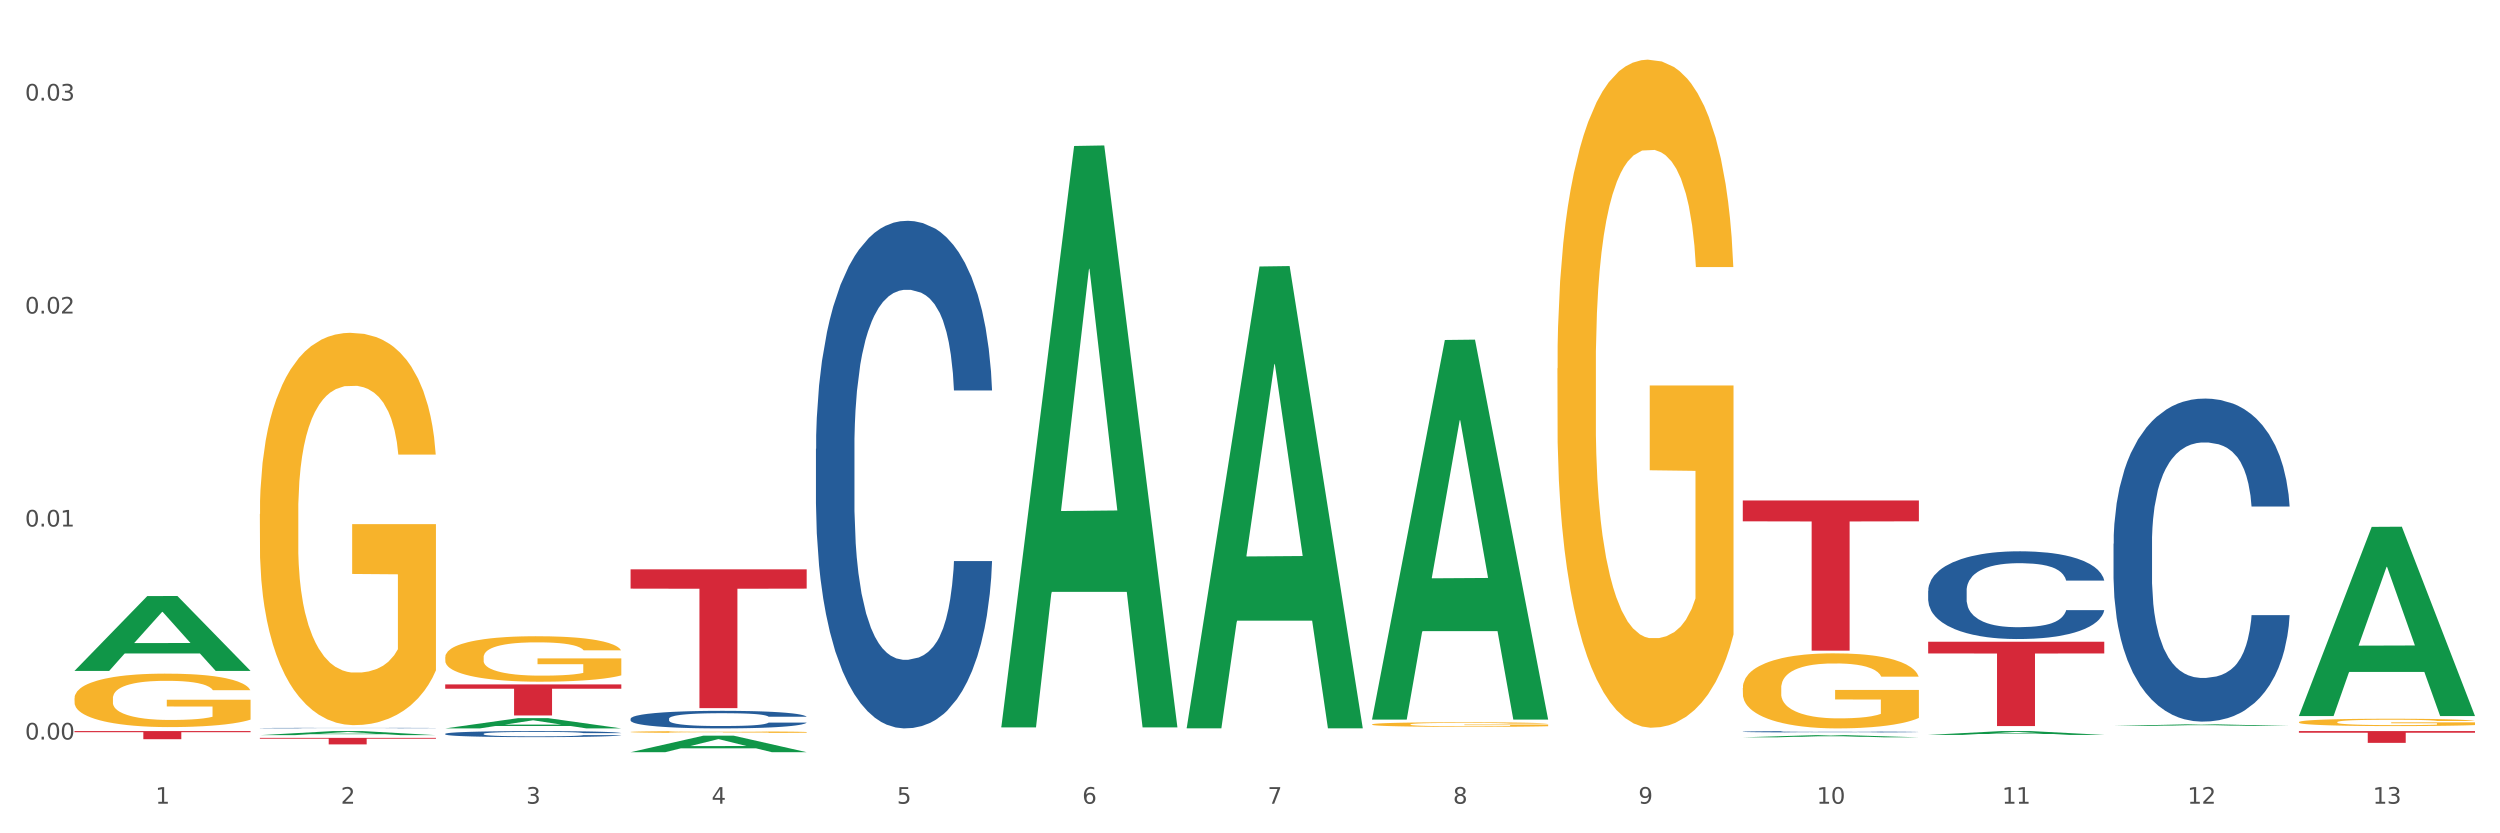 <?xml version="1.0" encoding="utf-8" standalone="no"?>
<!DOCTYPE svg PUBLIC "-//W3C//DTD SVG 1.1//EN"
  "http://www.w3.org/Graphics/SVG/1.1/DTD/svg11.dtd">
<svg xmlns:xlink="http://www.w3.org/1999/xlink" width="1080pt" height="360pt" viewBox="0 0 1080 360" xmlns="http://www.w3.org/2000/svg" version="1.1">
 <rect x="0" y="0" width="1080" height="360" fill="#333333" stroke="none"/>
 <defs>
  <style type="text/css">*{stroke-linejoin: round; stroke-linecap: butt}</style>
 </defs>
 <g id="figure_1">
  <g id="patch_1">
   <path d="M 0 360 
L 1080 360 
L 1080 0 
L 0 0 
z
" style="fill: #ffffff; stroke: #ffffff; stroke-linejoin: miter"/>
  </g>
  <g id="axes_1">
   <g id="matplotlib.axis_1">
    <g id="xtick_1">
     <g id="text_1">
      <!-- 1 -->
      <g style="fill: #4d4d4d" transform="translate(67.159 347.204) scale(0.096 -0.096)">
       <defs>
        <path id="DejaVuSans-31" d="M 794 531 
L 1825 531 
L 1825 4091 
L 703 3866 
L 703 4441 
L 1819 4666 
L 2450 4666 
L 2450 531 
L 3481 531 
L 3481 0 
L 794 0 
L 794 531 
z
" transform="scale(0.016)"/>
       </defs>
       <use xlink:href="#DejaVuSans-31"/>
      </g>
     </g>
    </g>
    <g id="xtick_2">
     <g id="text_2">
      <!-- 2 -->
      <g style="fill: #4d4d4d" transform="translate(147.238 347.204) scale(0.096 -0.096)">
       <defs>
        <path id="DejaVuSans-32" d="M 1228 531 
L 3431 531 
L 3431 0 
L 469 0 
L 469 531 
Q 828 903 1448 1529 
Q 2069 2156 2228 2338 
Q 2531 2678 2651 2914 
Q 2772 3150 2772 3378 
Q 2772 3750 2511 3984 
Q 2250 4219 1831 4219 
Q 1534 4219 1204 4116 
Q 875 4013 500 3803 
L 500 4441 
Q 881 4594 1212 4672 
Q 1544 4750 1819 4750 
Q 2544 4750 2975 4387 
Q 3406 4025 3406 3419 
Q 3406 3131 3298 2873 
Q 3191 2616 2906 2266 
Q 2828 2175 2409 1742 
Q 1991 1309 1228 531 
z
" transform="scale(0.016)"/>
       </defs>
       <use xlink:href="#DejaVuSans-32"/>
      </g>
     </g>
    </g>
    <g id="xtick_3">
     <g id="text_3">
      <!-- 3 -->
      <g style="fill: #4d4d4d" transform="translate(227.317 347.204) scale(0.096 -0.096)">
       <defs>
        <path id="DejaVuSans-33" d="M 2597 2516 
Q 3050 2419 3304 2112 
Q 3559 1806 3559 1356 
Q 3559 666 3084 287 
Q 2609 -91 1734 -91 
Q 1441 -91 1130 -33 
Q 819 25 488 141 
L 488 750 
Q 750 597 1062 519 
Q 1375 441 1716 441 
Q 2309 441 2620 675 
Q 2931 909 2931 1356 
Q 2931 1769 2642 2001 
Q 2353 2234 1838 2234 
L 1294 2234 
L 1294 2753 
L 1863 2753 
Q 2328 2753 2575 2939 
Q 2822 3125 2822 3475 
Q 2822 3834 2567 4026 
Q 2313 4219 1838 4219 
Q 1578 4219 1281 4162 
Q 984 4106 628 3988 
L 628 4550 
Q 988 4650 1302 4700 
Q 1616 4750 1894 4750 
Q 2613 4750 3031 4423 
Q 3450 4097 3450 3541 
Q 3450 3153 3228 2886 
Q 3006 2619 2597 2516 
z
" transform="scale(0.016)"/>
       </defs>
       <use xlink:href="#DejaVuSans-33"/>
      </g>
     </g>
    </g>
    <g id="xtick_4">
     <g id="text_4">
      <!-- 4 -->
      <g style="fill: #4d4d4d" transform="translate(307.396 347.204) scale(0.096 -0.096)">
       <defs>
        <path id="DejaVuSans-34" d="M 2419 4116 
L 825 1625 
L 2419 1625 
L 2419 4116 
z
M 2253 4666 
L 3047 4666 
L 3047 1625 
L 3713 1625 
L 3713 1100 
L 3047 1100 
L 3047 0 
L 2419 0 
L 2419 1100 
L 313 1100 
L 313 1709 
L 2253 4666 
z
" transform="scale(0.016)"/>
       </defs>
       <use xlink:href="#DejaVuSans-34"/>
      </g>
     </g>
    </g>
    <g id="xtick_5">
     <g id="text_5">
      <!-- 5 -->
      <g style="fill: #4d4d4d" transform="translate(387.475 347.204) scale(0.096 -0.096)">
       <defs>
        <path id="DejaVuSans-35" d="M 691 4666 
L 3169 4666 
L 3169 4134 
L 1269 4134 
L 1269 2991 
Q 1406 3038 1543 3061 
Q 1681 3084 1819 3084 
Q 2600 3084 3056 2656 
Q 3513 2228 3513 1497 
Q 3513 744 3044 326 
Q 2575 -91 1722 -91 
Q 1428 -91 1123 -41 
Q 819 9 494 109 
L 494 744 
Q 775 591 1075 516 
Q 1375 441 1709 441 
Q 2250 441 2565 725 
Q 2881 1009 2881 1497 
Q 2881 1984 2565 2268 
Q 2250 2553 1709 2553 
Q 1456 2553 1204 2497 
Q 953 2441 691 2322 
L 691 4666 
z
" transform="scale(0.016)"/>
       </defs>
       <use xlink:href="#DejaVuSans-35"/>
      </g>
     </g>
    </g>
    <g id="xtick_6">
     <g id="text_6">
      <!-- 6 -->
      <g style="fill: #4d4d4d" transform="translate(467.554 347.204) scale(0.096 -0.096)">
       <defs>
        <path id="DejaVuSans-36" d="M 2113 2584 
Q 1688 2584 1439 2293 
Q 1191 2003 1191 1497 
Q 1191 994 1439 701 
Q 1688 409 2113 409 
Q 2538 409 2786 701 
Q 3034 994 3034 1497 
Q 3034 2003 2786 2293 
Q 2538 2584 2113 2584 
z
M 3366 4563 
L 3366 3988 
Q 3128 4100 2886 4159 
Q 2644 4219 2406 4219 
Q 1781 4219 1451 3797 
Q 1122 3375 1075 2522 
Q 1259 2794 1537 2939 
Q 1816 3084 2150 3084 
Q 2853 3084 3261 2657 
Q 3669 2231 3669 1497 
Q 3669 778 3244 343 
Q 2819 -91 2113 -91 
Q 1303 -91 875 529 
Q 447 1150 447 2328 
Q 447 3434 972 4092 
Q 1497 4750 2381 4750 
Q 2619 4750 2861 4703 
Q 3103 4656 3366 4563 
z
" transform="scale(0.016)"/>
       </defs>
       <use xlink:href="#DejaVuSans-36"/>
      </g>
     </g>
    </g>
    <g id="xtick_7">
     <g id="text_7">
      <!-- 7 -->
      <g style="fill: #4d4d4d" transform="translate(547.634 347.204) scale(0.096 -0.096)">
       <defs>
        <path id="DejaVuSans-37" d="M 525 4666 
L 3525 4666 
L 3525 4397 
L 1831 0 
L 1172 0 
L 2766 4134 
L 525 4134 
L 525 4666 
z
" transform="scale(0.016)"/>
       </defs>
       <use xlink:href="#DejaVuSans-37"/>
      </g>
     </g>
    </g>
    <g id="xtick_8">
     <g id="text_8">
      <!-- 8 -->
      <g style="fill: #4d4d4d" transform="translate(627.713 347.204) scale(0.096 -0.096)">
       <defs>
        <path id="DejaVuSans-38" d="M 2034 2216 
Q 1584 2216 1326 1975 
Q 1069 1734 1069 1313 
Q 1069 891 1326 650 
Q 1584 409 2034 409 
Q 2484 409 2743 651 
Q 3003 894 3003 1313 
Q 3003 1734 2745 1975 
Q 2488 2216 2034 2216 
z
M 1403 2484 
Q 997 2584 770 2862 
Q 544 3141 544 3541 
Q 544 4100 942 4425 
Q 1341 4750 2034 4750 
Q 2731 4750 3128 4425 
Q 3525 4100 3525 3541 
Q 3525 3141 3298 2862 
Q 3072 2584 2669 2484 
Q 3125 2378 3379 2068 
Q 3634 1759 3634 1313 
Q 3634 634 3220 271 
Q 2806 -91 2034 -91 
Q 1263 -91 848 271 
Q 434 634 434 1313 
Q 434 1759 690 2068 
Q 947 2378 1403 2484 
z
M 1172 3481 
Q 1172 3119 1398 2916 
Q 1625 2713 2034 2713 
Q 2441 2713 2670 2916 
Q 2900 3119 2900 3481 
Q 2900 3844 2670 4047 
Q 2441 4250 2034 4250 
Q 1625 4250 1398 4047 
Q 1172 3844 1172 3481 
z
" transform="scale(0.016)"/>
       </defs>
       <use xlink:href="#DejaVuSans-38"/>
      </g>
     </g>
    </g>
    <g id="xtick_9">
     <g id="text_9">
      <!-- 9 -->
      <g style="fill: #4d4d4d" transform="translate(707.792 347.204) scale(0.096 -0.096)">
       <defs>
        <path id="DejaVuSans-39" d="M 703 97 
L 703 672 
Q 941 559 1184 500 
Q 1428 441 1663 441 
Q 2288 441 2617 861 
Q 2947 1281 2994 2138 
Q 2813 1869 2534 1725 
Q 2256 1581 1919 1581 
Q 1219 1581 811 2004 
Q 403 2428 403 3163 
Q 403 3881 828 4315 
Q 1253 4750 1959 4750 
Q 2769 4750 3195 4129 
Q 3622 3509 3622 2328 
Q 3622 1225 3098 567 
Q 2575 -91 1691 -91 
Q 1453 -91 1209 -44 
Q 966 3 703 97 
z
M 1959 2075 
Q 2384 2075 2632 2365 
Q 2881 2656 2881 3163 
Q 2881 3666 2632 3958 
Q 2384 4250 1959 4250 
Q 1534 4250 1286 3958 
Q 1038 3666 1038 3163 
Q 1038 2656 1286 2365 
Q 1534 2075 1959 2075 
z
" transform="scale(0.016)"/>
       </defs>
       <use xlink:href="#DejaVuSans-39"/>
      </g>
     </g>
    </g>
    <g id="xtick_10">
     <g id="text_10">
      <!-- 10 -->
      <g style="fill: #4d4d4d" transform="translate(784.817 347.204) scale(0.096 -0.096)">
       <defs>
        <path id="DejaVuSans-30" d="M 2034 4250 
Q 1547 4250 1301 3770 
Q 1056 3291 1056 2328 
Q 1056 1369 1301 889 
Q 1547 409 2034 409 
Q 2525 409 2770 889 
Q 3016 1369 3016 2328 
Q 3016 3291 2770 3770 
Q 2525 4250 2034 4250 
z
M 2034 4750 
Q 2819 4750 3233 4129 
Q 3647 3509 3647 2328 
Q 3647 1150 3233 529 
Q 2819 -91 2034 -91 
Q 1250 -91 836 529 
Q 422 1150 422 2328 
Q 422 3509 836 4129 
Q 1250 4750 2034 4750 
z
" transform="scale(0.016)"/>
       </defs>
       <use xlink:href="#DejaVuSans-31"/>
       <use xlink:href="#DejaVuSans-30" transform="translate(63.623 0)"/>
      </g>
     </g>
    </g>
    <g id="xtick_11">
     <g id="text_11">
      <!-- 11 -->
      <g style="fill: #4d4d4d" transform="translate(864.896 347.204) scale(0.096 -0.096)">
       <use xlink:href="#DejaVuSans-31"/>
       <use xlink:href="#DejaVuSans-31" transform="translate(63.623 0)"/>
      </g>
     </g>
    </g>
    <g id="xtick_12">
     <g id="text_12">
      <!-- 12 -->
      <g style="fill: #4d4d4d" transform="translate(944.975 347.204) scale(0.096 -0.096)">
       <use xlink:href="#DejaVuSans-31"/>
       <use xlink:href="#DejaVuSans-32" transform="translate(63.623 0)"/>
      </g>
     </g>
    </g>
    <g id="xtick_13">
     <g id="text_13">
      <!-- 13 -->
      <g style="fill: #4d4d4d" transform="translate(1025.054 347.204) scale(0.096 -0.096)">
       <use xlink:href="#DejaVuSans-31"/>
       <use xlink:href="#DejaVuSans-33" transform="translate(63.623 0)"/>
      </g>
     </g>
    </g>
    <g id="xtick_14"/>
    <g id="xtick_15"/>
    <g id="xtick_16"/>
    <g id="xtick_17"/>
    <g id="xtick_18"/>
    <g id="xtick_19"/>
    <g id="xtick_20"/>
    <g id="xtick_21"/>
    <g id="xtick_22"/>
    <g id="xtick_23"/>
    <g id="xtick_24"/>
    <g id="xtick_25"/>
   </g>
   <g id="matplotlib.axis_2">
    <g id="ytick_1">
     <g id="text_14">
      <!-- 0.00 -->
      <g style="fill: #4d4d4d" transform="translate(10.8 319.479) scale(0.096 -0.096)">
       <defs>
        <path id="DejaVuSans-2e" d="M 684 794 
L 1344 794 
L 1344 0 
L 684 0 
L 684 794 
z
" transform="scale(0.016)"/>
       </defs>
       <use xlink:href="#DejaVuSans-30"/>
       <use xlink:href="#DejaVuSans-2e" transform="translate(63.623 0)"/>
       <use xlink:href="#DejaVuSans-30" transform="translate(95.41 0)"/>
       <use xlink:href="#DejaVuSans-30" transform="translate(159.033 0)"/>
      </g>
     </g>
    </g>
    <g id="ytick_2">
     <g id="text_15">
      <!-- 0.01 -->
      <g style="fill: #4d4d4d" transform="translate(10.8 227.469) scale(0.096 -0.096)">
       <use xlink:href="#DejaVuSans-30"/>
       <use xlink:href="#DejaVuSans-2e" transform="translate(63.623 0)"/>
       <use xlink:href="#DejaVuSans-30" transform="translate(95.41 0)"/>
       <use xlink:href="#DejaVuSans-31" transform="translate(159.033 0)"/>
      </g>
     </g>
    </g>
    <g id="ytick_3">
     <g id="text_16">
      <!-- 0.02 -->
      <g style="fill: #4d4d4d" transform="translate(10.8 135.459) scale(0.096 -0.096)">
       <use xlink:href="#DejaVuSans-30"/>
       <use xlink:href="#DejaVuSans-2e" transform="translate(63.623 0)"/>
       <use xlink:href="#DejaVuSans-30" transform="translate(95.41 0)"/>
       <use xlink:href="#DejaVuSans-32" transform="translate(159.033 0)"/>
      </g>
     </g>
    </g>
    <g id="ytick_4">
     <g id="text_17">
      <!-- 0.03 -->
      <g style="fill: #4d4d4d" transform="translate(10.8 43.449) scale(0.096 -0.096)">
       <use xlink:href="#DejaVuSans-30"/>
       <use xlink:href="#DejaVuSans-2e" transform="translate(63.623 0)"/>
       <use xlink:href="#DejaVuSans-30" transform="translate(95.41 0)"/>
       <use xlink:href="#DejaVuSans-33" transform="translate(159.033 0)"/>
      </g>
     </g>
    </g>
    <g id="ytick_5"/>
    <g id="ytick_6"/>
    <g id="ytick_7"/>
   </g>
   <g id="PolyCollection_1">
    <path d="M 32.175 289.786 
L 32.253 289.756 
L 63.625 257.502 
L 76.644 257.472 
L 108.25 289.847 
L 93.192 289.847 
L 86.369 282.308 
L 53.978 282.308 
L 53.743 282.429 
L 47.155 289.847 
L 32.175 289.847 
L 32.175 289.786 
L 58.056 277.809 
L 82.291 277.778 
L 70.291 264.372 
L 70.134 264.312 
L 69.977 264.403 
L 57.978 277.778 
L 58.056 277.809 
L 32.175 289.786 
z
" clip-path="url(#pa4ae6c8494)" style="fill: #109648"/>
    <path d="M 832.967 255.19 
L 833.056 255.155 
L 833.056 254.186 
L 833.326 252.87 
L 834.315 250.447 
L 835.574 248.612 
L 837.732 246.466 
L 838.901 245.565 
L 840.43 244.562 
L 843.577 242.934 
L 847.174 241.55 
L 849.692 240.788 
L 851.581 240.303 
L 855.807 239.438 
L 858.235 239.057 
L 860.753 238.746 
L 862.911 238.538 
L 866.508 238.295 
L 869.385 238.192 
L 872.713 238.157 
L 875.5 238.192 
L 879.187 238.33 
L 884.583 238.746 
L 886.651 238.988 
L 889.438 239.403 
L 892.316 239.957 
L 894.654 240.511 
L 897.352 241.307 
L 900.139 242.346 
L 902.837 243.661 
L 904.725 244.873 
L 906.254 246.154 
L 907.603 247.712 
L 908.592 249.408 
L 909.042 250.828 
L 892.586 250.828 
L 892.136 249.547 
L 891.237 248.162 
L 890.338 247.227 
L 889.348 246.466 
L 887.82 245.6 
L 886.471 245.046 
L 884.223 244.388 
L 882.155 243.973 
L 880.446 243.731 
L 878.378 243.523 
L 873.972 243.315 
L 870.824 243.315 
L 868.846 243.384 
L 866.418 243.558 
L 864.35 243.8 
L 861.922 244.215 
L 860.033 244.665 
L 858.145 245.254 
L 857.066 245.669 
L 855.447 246.431 
L 854.368 247.054 
L 852.929 248.127 
L 852.12 248.889 
L 850.681 250.862 
L 850.052 252.316 
L 849.782 253.32 
L 849.602 254.428 
L 849.602 259.828 
L 850.142 262.252 
L 850.591 263.29 
L 851.311 264.467 
L 852.66 265.991 
L 854.638 267.479 
L 856.706 268.552 
L 858.415 269.21 
L 860.033 269.695 
L 861.652 270.076 
L 863.63 270.422 
L 865.249 270.63 
L 867.677 270.837 
L 870.554 270.941 
L 872.803 270.941 
L 877.389 270.768 
L 879.457 270.595 
L 881.435 270.353 
L 883.593 269.972 
L 885.302 269.556 
L 886.291 269.245 
L 887.91 268.587 
L 889.169 267.895 
L 890.248 267.098 
L 890.967 266.406 
L 891.776 265.368 
L 892.406 264.19 
L 892.586 263.567 
L 909.042 263.567 
L 908.682 264.814 
L 908.053 266.025 
L 906.794 267.652 
L 905.804 268.587 
L 904.276 269.73 
L 902.657 270.699 
L 900.409 271.772 
L 898.341 272.568 
L 896.183 273.261 
L 893.845 273.884 
L 889.618 274.749 
L 888.09 274.992 
L 884.852 275.407 
L 882.334 275.649 
L 878.648 275.892 
L 874.871 276.03 
L 870.914 276.065 
L 867.407 275.996 
L 863.54 275.788 
L 861.113 275.58 
L 858.415 275.269 
L 855.268 274.784 
L 852.3 274.195 
L 849.512 273.503 
L 846.905 272.707 
L 844.477 271.807 
L 841.329 270.318 
L 838.991 268.864 
L 837.283 267.514 
L 836.114 266.371 
L 834.945 264.917 
L 834.315 263.914 
L 833.326 261.49 
L 832.967 259.24 
L 832.967 255.19 
z
" clip-path="url(#pa4ae6c8494)" style="fill: #255c99"/>
    <path d="M 913.046 234.885 
L 913.136 234.758 
L 913.136 231.189 
L 913.405 226.346 
L 914.395 217.424 
L 915.653 210.668 
L 917.812 202.766 
L 918.981 199.452 
L 920.509 195.756 
L 923.657 189.765 
L 927.254 184.667 
L 929.771 181.863 
L 931.66 180.079 
L 935.886 176.892 
L 938.314 175.49 
L 940.832 174.343 
L 942.99 173.578 
L 946.587 172.686 
L 949.465 172.304 
L 952.792 172.176 
L 955.579 172.304 
L 959.266 172.814 
L 964.662 174.343 
L 966.73 175.235 
L 969.518 176.765 
L 972.395 178.804 
L 974.733 180.844 
L 977.431 183.775 
L 980.218 187.599 
L 982.916 192.442 
L 984.805 196.903 
L 986.333 201.619 
L 987.682 207.355 
L 988.671 213.6 
L 989.121 218.826 
L 972.665 218.826 
L 972.215 214.11 
L 971.316 209.011 
L 970.417 205.57 
L 969.428 202.766 
L 967.899 199.58 
L 966.55 197.54 
L 964.302 195.119 
L 962.234 193.589 
L 960.525 192.697 
L 958.457 191.932 
L 954.051 191.168 
L 950.903 191.168 
L 948.925 191.422 
L 946.497 192.06 
L 944.429 192.952 
L 942.001 194.481 
L 940.113 196.138 
L 938.224 198.305 
L 937.145 199.835 
L 935.527 202.639 
L 934.447 204.933 
L 933.009 208.884 
L 932.199 211.688 
L 930.761 218.953 
L 930.131 224.306 
L 929.861 228.003 
L 929.681 232.081 
L 929.681 251.964 
L 930.221 260.886 
L 930.671 264.71 
L 931.39 269.044 
L 932.739 274.652 
L 934.717 280.132 
L 936.785 284.084 
L 938.494 286.505 
L 940.113 288.29 
L 941.731 289.692 
L 943.71 290.966 
L 945.328 291.731 
L 947.756 292.496 
L 950.634 292.878 
L 952.882 292.878 
L 957.468 292.241 
L 959.536 291.604 
L 961.514 290.711 
L 963.673 289.309 
L 965.381 287.78 
L 966.37 286.633 
L 967.989 284.211 
L 969.248 281.662 
L 970.327 278.73 
L 971.046 276.181 
L 971.856 272.358 
L 972.485 268.024 
L 972.665 265.73 
L 989.121 265.73 
L 988.761 270.318 
L 988.132 274.779 
L 986.873 280.77 
L 985.884 284.211 
L 984.355 288.417 
L 982.736 291.986 
L 980.488 295.937 
L 978.42 298.869 
L 976.262 301.418 
L 973.924 303.712 
L 969.697 306.898 
L 968.169 307.791 
L 964.931 309.32 
L 962.414 310.212 
L 958.727 311.104 
L 954.95 311.614 
L 950.993 311.742 
L 947.486 311.487 
L 943.62 310.722 
L 941.192 309.957 
L 938.494 308.81 
L 935.347 307.026 
L 932.379 304.859 
L 929.592 302.31 
L 926.984 299.378 
L 924.556 296.065 
L 921.409 290.584 
L 919.071 285.231 
L 917.362 280.26 
L 916.193 276.054 
L 915.024 270.701 
L 914.395 267.004 
L 913.405 258.082 
L 913.046 249.798 
L 913.046 234.885 
z
" clip-path="url(#pa4ae6c8494)" style="fill: #255c99"/>
    <path d="M 272.412 310.49 
L 272.502 310.483 
L 272.502 310.289 
L 272.772 310.025 
L 273.761 309.54 
L 275.02 309.172 
L 277.178 308.742 
L 278.347 308.562 
L 279.876 308.361 
L 283.023 308.035 
L 286.62 307.757 
L 289.138 307.605 
L 291.027 307.508 
L 295.253 307.334 
L 297.681 307.258 
L 300.199 307.196 
L 302.357 307.154 
L 305.954 307.106 
L 308.831 307.085 
L 312.159 307.078 
L 314.946 307.085 
L 318.633 307.113 
L 324.028 307.196 
L 326.097 307.244 
L 328.884 307.328 
L 331.762 307.438 
L 334.1 307.549 
L 336.798 307.709 
L 339.585 307.917 
L 342.283 308.18 
L 344.171 308.423 
L 345.7 308.68 
L 347.049 308.992 
L 348.038 309.332 
L 348.488 309.616 
L 332.032 309.616 
L 331.582 309.359 
L 330.683 309.082 
L 329.784 308.895 
L 328.794 308.742 
L 327.266 308.569 
L 325.917 308.458 
L 323.669 308.326 
L 321.601 308.243 
L 319.892 308.194 
L 317.824 308.153 
L 313.418 308.111 
L 310.27 308.111 
L 308.292 308.125 
L 305.864 308.16 
L 303.796 308.208 
L 301.368 308.291 
L 299.479 308.382 
L 297.591 308.499 
L 296.512 308.583 
L 294.893 308.735 
L 293.814 308.86 
L 292.375 309.075 
L 291.566 309.228 
L 290.127 309.623 
L 289.498 309.914 
L 289.228 310.115 
L 289.048 310.337 
L 289.048 311.419 
L 289.588 311.904 
L 290.037 312.112 
L 290.757 312.348 
L 292.106 312.653 
L 294.084 312.951 
L 296.152 313.166 
L 297.861 313.298 
L 299.479 313.395 
L 301.098 313.471 
L 303.076 313.541 
L 304.695 313.582 
L 307.123 313.624 
L 310 313.645 
L 312.249 313.645 
L 316.835 313.61 
L 318.903 313.575 
L 320.881 313.527 
L 323.039 313.451 
L 324.748 313.367 
L 325.737 313.305 
L 327.356 313.173 
L 328.615 313.035 
L 329.694 312.875 
L 330.413 312.736 
L 331.222 312.528 
L 331.852 312.293 
L 332.032 312.168 
L 348.488 312.168 
L 348.128 312.417 
L 347.498 312.66 
L 346.24 312.986 
L 345.25 313.173 
L 343.722 313.402 
L 342.103 313.596 
L 339.855 313.811 
L 337.787 313.971 
L 335.629 314.109 
L 333.291 314.234 
L 329.064 314.408 
L 327.535 314.456 
L 324.298 314.539 
L 321.78 314.588 
L 318.094 314.636 
L 314.317 314.664 
L 310.36 314.671 
L 306.853 314.657 
L 302.986 314.616 
L 300.558 314.574 
L 297.861 314.512 
L 294.713 314.415 
L 291.746 314.297 
L 288.958 314.158 
L 286.351 313.998 
L 283.923 313.818 
L 280.775 313.52 
L 278.437 313.229 
L 276.729 312.958 
L 275.56 312.729 
L 274.391 312.438 
L 273.761 312.237 
L 272.772 311.752 
L 272.412 311.301 
L 272.412 310.49 
z
" clip-path="url(#pa4ae6c8494)" style="fill: #255c99"/>
    <path d="M 192.333 317.006 
L 192.423 317.003 
L 192.423 316.936 
L 192.693 316.846 
L 193.682 316.679 
L 194.941 316.552 
L 197.099 316.404 
L 198.268 316.342 
L 199.797 316.273 
L 202.944 316.161 
L 206.541 316.065 
L 209.059 316.013 
L 210.947 315.979 
L 215.174 315.92 
L 217.602 315.893 
L 220.12 315.872 
L 222.278 315.858 
L 225.875 315.841 
L 228.752 315.834 
L 232.079 315.831 
L 234.867 315.834 
L 238.554 315.843 
L 243.949 315.872 
L 246.018 315.889 
L 248.805 315.917 
L 251.683 315.955 
L 254.021 315.994 
L 256.718 316.049 
L 259.506 316.12 
L 262.204 316.211 
L 264.092 316.294 
L 265.621 316.383 
L 266.97 316.49 
L 267.959 316.607 
L 268.408 316.705 
L 251.953 316.705 
L 251.503 316.617 
L 250.604 316.521 
L 249.704 316.457 
L 248.715 316.404 
L 247.187 316.344 
L 245.838 316.306 
L 243.59 316.261 
L 241.521 316.232 
L 239.813 316.216 
L 237.745 316.201 
L 233.338 316.187 
L 230.191 316.187 
L 228.213 316.192 
L 225.785 316.204 
L 223.717 316.22 
L 221.289 316.249 
L 219.4 316.28 
L 217.512 316.321 
L 216.433 316.349 
L 214.814 316.402 
L 213.735 316.445 
L 212.296 316.519 
L 211.487 316.571 
L 210.048 316.707 
L 209.419 316.807 
L 209.149 316.877 
L 208.969 316.953 
L 208.969 317.325 
L 209.509 317.492 
L 209.958 317.564 
L 210.678 317.645 
L 212.027 317.75 
L 214.005 317.853 
L 216.073 317.927 
L 217.782 317.972 
L 219.4 318.005 
L 221.019 318.032 
L 222.997 318.056 
L 224.616 318.07 
L 227.044 318.084 
L 229.921 318.091 
L 232.169 318.091 
L 236.755 318.079 
L 238.824 318.067 
L 240.802 318.051 
L 242.96 318.025 
L 244.669 317.996 
L 245.658 317.974 
L 247.276 317.929 
L 248.535 317.881 
L 249.615 317.826 
L 250.334 317.779 
L 251.143 317.707 
L 251.773 317.626 
L 251.953 317.583 
L 268.408 317.583 
L 268.049 317.669 
L 267.419 317.752 
L 266.16 317.865 
L 265.171 317.929 
L 263.643 318.008 
L 262.024 318.075 
L 259.776 318.149 
L 257.708 318.203 
L 255.549 318.251 
L 253.211 318.294 
L 248.985 318.354 
L 247.456 318.371 
L 244.219 318.399 
L 241.701 318.416 
L 238.014 318.433 
L 234.238 318.442 
L 230.281 318.445 
L 226.774 318.44 
L 222.907 318.425 
L 220.479 318.411 
L 217.782 318.39 
L 214.634 318.356 
L 211.667 318.316 
L 208.879 318.268 
L 206.271 318.213 
L 203.843 318.151 
L 200.696 318.048 
L 198.358 317.948 
L 196.65 317.855 
L 195.481 317.776 
L 194.312 317.676 
L 193.682 317.607 
L 192.693 317.44 
L 192.333 317.285 
L 192.333 317.006 
z
" clip-path="url(#pa4ae6c8494)" style="fill: #255c99"/>
    <path d="M 112.254 314.539 
L 112.344 314.539 
L 112.344 314.533 
L 112.614 314.524 
L 113.603 314.509 
L 114.862 314.498 
L 117.02 314.484 
L 118.189 314.478 
L 119.718 314.472 
L 122.865 314.462 
L 126.462 314.453 
L 128.98 314.448 
L 130.868 314.445 
L 135.095 314.439 
L 137.523 314.437 
L 140.04 314.435 
L 142.199 314.434 
L 145.796 314.432 
L 148.673 314.432 
L 152 314.431 
L 154.788 314.432 
L 158.475 314.432 
L 163.87 314.435 
L 165.938 314.437 
L 168.726 314.439 
L 171.604 314.443 
L 173.942 314.446 
L 176.639 314.451 
L 179.427 314.458 
L 182.125 314.466 
L 184.013 314.474 
L 185.542 314.482 
L 186.891 314.492 
L 187.88 314.503 
L 188.329 314.512 
L 171.873 314.512 
L 171.424 314.503 
L 170.525 314.495 
L 169.625 314.489 
L 168.636 314.484 
L 167.107 314.478 
L 165.759 314.475 
L 163.51 314.471 
L 161.442 314.468 
L 159.734 314.467 
L 157.665 314.465 
L 153.259 314.464 
L 150.112 314.464 
L 148.134 314.464 
L 145.706 314.466 
L 143.637 314.467 
L 141.209 314.47 
L 139.321 314.473 
L 137.433 314.476 
L 136.354 314.479 
L 134.735 314.484 
L 133.656 314.488 
L 132.217 314.494 
L 131.408 314.499 
L 129.969 314.512 
L 129.34 314.521 
L 129.07 314.527 
L 128.89 314.534 
L 128.89 314.568 
L 129.43 314.584 
L 129.879 314.59 
L 130.599 314.598 
L 131.947 314.607 
L 133.926 314.617 
L 135.994 314.624 
L 137.702 314.628 
L 139.321 314.631 
L 140.94 314.633 
L 142.918 314.635 
L 144.537 314.637 
L 146.965 314.638 
L 149.842 314.639 
L 152.09 314.639 
L 156.676 314.638 
L 158.745 314.637 
L 160.723 314.635 
L 162.881 314.633 
L 164.59 314.63 
L 165.579 314.628 
L 167.197 314.624 
L 168.456 314.619 
L 169.535 314.614 
L 170.255 314.61 
L 171.064 314.603 
L 171.694 314.596 
L 171.873 314.592 
L 188.329 314.592 
L 187.97 314.6 
L 187.34 314.608 
L 186.081 314.618 
L 185.092 314.624 
L 183.563 314.631 
L 181.945 314.637 
L 179.697 314.644 
L 177.628 314.649 
L 175.47 314.653 
L 173.132 314.657 
L 168.906 314.663 
L 167.377 314.664 
L 164.14 314.667 
L 161.622 314.668 
L 157.935 314.67 
L 154.158 314.671 
L 150.202 314.671 
L 146.695 314.671 
L 142.828 314.669 
L 140.4 314.668 
L 137.702 314.666 
L 134.555 314.663 
L 131.588 314.659 
L 128.8 314.655 
L 126.192 314.65 
L 123.764 314.644 
L 120.617 314.635 
L 118.279 314.626 
L 116.57 314.617 
L 115.401 314.61 
L 114.232 314.601 
L 113.603 314.594 
L 112.614 314.579 
L 112.254 314.565 
L 112.254 314.539 
z
" clip-path="url(#pa4ae6c8494)" style="fill: #255c99"/>
    <path d="M 32.175 315.831 
L 108.25 315.831 
L 108.25 316.319 
L 78.325 316.322 
L 78.325 319.338 
L 61.92 319.338 
L 61.92 316.322 
L 32.175 316.319 
L 32.175 315.835 
L 32.175 315.831 
z
" clip-path="url(#pa4ae6c8494)" style="fill: #d62839"/>
    <path d="M 112.254 318.749 
L 188.329 318.749 
L 188.329 319.143 
L 158.404 319.145 
L 158.404 321.58 
L 141.999 321.58 
L 141.999 319.145 
L 112.254 319.143 
L 112.254 318.752 
L 112.254 318.749 
z
" clip-path="url(#pa4ae6c8494)" style="fill: #d62839"/>
    <path d="M 192.333 295.664 
L 268.408 295.664 
L 268.408 297.528 
L 238.483 297.541 
L 238.483 309.078 
L 222.078 309.078 
L 222.078 297.541 
L 192.333 297.528 
L 192.333 295.677 
L 192.333 295.664 
z
" clip-path="url(#pa4ae6c8494)" style="fill: #d62839"/>
    <path d="M 272.412 245.955 
L 348.488 245.955 
L 348.488 254.288 
L 318.562 254.344 
L 318.562 305.918 
L 302.157 305.918 
L 302.157 254.344 
L 272.412 254.288 
L 272.412 246.012 
L 272.412 245.955 
z
" clip-path="url(#pa4ae6c8494)" style="fill: #d62839"/>
    <path d="M 752.887 216.191 
L 828.963 216.191 
L 828.963 225.209 
L 799.037 225.27 
L 799.037 281.082 
L 782.632 281.082 
L 782.632 225.27 
L 752.887 225.209 
L 752.887 216.252 
L 752.887 216.191 
z
" clip-path="url(#pa4ae6c8494)" style="fill: #d62839"/>
    <path d="M 832.967 277.225 
L 909.042 277.225 
L 909.042 282.289 
L 879.116 282.323 
L 879.116 313.664 
L 862.712 313.664 
L 862.712 282.323 
L 832.967 282.289 
L 832.967 277.259 
L 832.967 277.225 
z
" clip-path="url(#pa4ae6c8494)" style="fill: #d62839"/>
    <path d="M 993.125 315.831 
L 1069.2 315.831 
L 1069.2 316.539 
L 1039.275 316.544 
L 1039.275 320.924 
L 1022.87 320.924 
L 1022.87 316.544 
L 993.125 316.539 
L 993.125 315.836 
L 993.125 315.831 
z
" clip-path="url(#pa4ae6c8494)" style="fill: #d62839"/>
    <path d="M 752.887 316.095 
L 752.977 316.094 
L 752.977 316.079 
L 753.247 316.059 
L 754.236 316.021 
L 755.495 315.993 
L 757.653 315.96 
L 758.822 315.946 
L 760.351 315.93 
L 763.498 315.905 
L 767.095 315.884 
L 769.613 315.872 
L 771.501 315.865 
L 775.728 315.851 
L 778.156 315.845 
L 780.674 315.84 
L 782.832 315.837 
L 786.429 315.834 
L 789.306 315.832 
L 792.633 315.831 
L 795.421 315.832 
L 799.108 315.834 
L 804.503 315.84 
L 806.572 315.844 
L 809.359 315.851 
L 812.237 315.859 
L 814.575 315.868 
L 817.273 315.88 
L 820.06 315.896 
L 822.758 315.916 
L 824.646 315.935 
L 826.175 315.955 
L 827.524 315.979 
L 828.513 316.005 
L 828.963 316.027 
L 812.507 316.027 
L 812.057 316.007 
L 811.158 315.986 
L 810.258 315.972 
L 809.269 315.96 
L 807.741 315.946 
L 806.392 315.938 
L 804.144 315.928 
L 802.075 315.921 
L 800.367 315.918 
L 798.299 315.914 
L 793.892 315.911 
L 790.745 315.911 
L 788.767 315.912 
L 786.339 315.915 
L 784.271 315.919 
L 781.843 315.925 
L 779.954 315.932 
L 778.066 315.941 
L 776.987 315.947 
L 775.368 315.959 
L 774.289 315.969 
L 772.85 315.985 
L 772.041 315.997 
L 770.602 316.028 
L 769.973 316.05 
L 769.703 316.066 
L 769.523 316.083 
L 769.523 316.166 
L 770.063 316.204 
L 770.512 316.22 
L 771.232 316.238 
L 772.581 316.261 
L 774.559 316.284 
L 776.627 316.301 
L 778.336 316.311 
L 779.954 316.319 
L 781.573 316.325 
L 783.551 316.33 
L 785.17 316.333 
L 787.598 316.336 
L 790.475 316.338 
L 792.723 316.338 
L 797.31 316.335 
L 799.378 316.333 
L 801.356 316.329 
L 803.514 316.323 
L 805.223 316.316 
L 806.212 316.312 
L 807.831 316.302 
L 809.089 316.291 
L 810.169 316.279 
L 810.888 316.268 
L 811.697 316.252 
L 812.327 316.234 
L 812.507 316.224 
L 828.963 316.224 
L 828.603 316.243 
L 827.973 316.262 
L 826.714 316.287 
L 825.725 316.302 
L 824.197 316.319 
L 822.578 316.334 
L 820.33 316.351 
L 818.262 316.363 
L 816.104 316.374 
L 813.765 316.383 
L 809.539 316.397 
L 808.01 316.4 
L 804.773 316.407 
L 802.255 316.411 
L 798.568 316.414 
L 794.792 316.417 
L 790.835 316.417 
L 787.328 316.416 
L 783.461 316.413 
L 781.033 316.41 
L 778.336 316.405 
L 775.188 316.397 
L 772.221 316.388 
L 769.433 316.377 
L 766.825 316.365 
L 764.398 316.351 
L 761.25 316.328 
L 758.912 316.306 
L 757.204 316.285 
L 756.035 316.267 
L 754.866 316.245 
L 754.236 316.229 
L 753.247 316.192 
L 752.887 316.157 
L 752.887 316.095 
z
" clip-path="url(#pa4ae6c8494)" style="fill: #255c99"/>
    <path d="M 993.125 311.962 
L 993.215 311.959 
L 993.215 311.855 
L 993.394 311.765 
L 994.292 311.548 
L 995.64 311.368 
L 996.628 311.272 
L 997.616 311.194 
L 998.783 311.116 
L 1000.22 311.034 
L 1002.825 310.916 
L 1004.442 310.855 
L 1006.418 310.791 
L 1010.01 310.698 
L 1012.615 310.646 
L 1015.31 310.603 
L 1019.711 310.55 
L 1022.585 310.527 
L 1025.639 310.51 
L 1029.321 310.498 
L 1032.105 310.495 
L 1038.213 310.504 
L 1043.422 310.53 
L 1045.937 310.55 
L 1049.171 310.585 
L 1050.877 310.608 
L 1053.662 310.655 
L 1056.536 310.716 
L 1058.512 310.768 
L 1061.476 310.866 
L 1063.721 310.965 
L 1065.787 311.087 
L 1066.865 311.171 
L 1067.673 311.249 
L 1068.392 311.339 
L 1069.11 311.481 
L 1052.943 311.481 
L 1052.314 311.379 
L 1051.326 311.284 
L 1049.889 311.191 
L 1048.632 311.133 
L 1046.476 311.061 
L 1044.5 311.014 
L 1042.434 310.979 
L 1039.92 310.95 
L 1037.944 310.936 
L 1035.159 310.924 
L 1029.68 310.927 
L 1025.998 310.95 
L 1023.483 310.979 
L 1021.866 311.005 
L 1020.429 311.034 
L 1018.813 311.075 
L 1016.926 311.136 
L 1015.579 311.191 
L 1014.232 311.261 
L 1013.154 311.33 
L 1012.166 311.411 
L 1011.358 311.498 
L 1010.729 311.588 
L 1010.19 311.698 
L 1009.741 311.881 
L 1009.741 312.278 
L 1009.921 312.368 
L 1010.37 312.487 
L 1010.909 312.577 
L 1011.807 312.684 
L 1012.615 312.757 
L 1014.142 312.861 
L 1015.849 312.948 
L 1017.196 313.003 
L 1018.543 313.049 
L 1020.878 313.113 
L 1023.483 313.165 
L 1025.728 313.197 
L 1028.782 313.226 
L 1030.848 313.238 
L 1032.644 313.244 
L 1037.045 313.244 
L 1040.189 313.235 
L 1043.692 313.215 
L 1046.386 313.188 
L 1048.632 313.157 
L 1051.147 313.104 
L 1052.763 313.055 
L 1052.763 312.449 
L 1033.004 312.446 
L 1033.004 312.043 
L 1069.2 312.043 
L 1069.2 313.226 
L 1067.673 313.287 
L 1065.967 313.342 
L 1064.17 313.391 
L 1061.476 313.452 
L 1058.242 313.51 
L 1055.368 313.551 
L 1052.314 313.586 
L 1048.722 313.618 
L 1044.051 313.647 
L 1041.177 313.658 
L 1037.584 313.667 
L 1033.363 313.67 
L 1029.68 313.664 
L 1026.088 313.649 
L 1022.315 313.623 
L 1018.633 313.586 
L 1015.849 313.548 
L 1013.064 313.502 
L 1010.1 313.441 
L 1007.765 313.383 
L 1005.969 313.331 
L 1003.993 313.264 
L 1001.837 313.177 
L 1000.22 313.099 
L 998.783 313.017 
L 997.256 312.913 
L 996.179 312.823 
L 995.101 312.71 
L 994.472 312.626 
L 993.754 312.496 
L 993.215 312.313 
L 993.125 311.962 
z
" clip-path="url(#pa4ae6c8494)" style="fill: #f7b32b"/>
    <path d="M 752.887 297.228 
L 752.977 297.198 
L 752.977 296.132 
L 753.157 295.214 
L 754.055 292.993 
L 755.402 291.157 
L 756.39 290.179 
L 757.378 289.38 
L 758.546 288.58 
L 759.983 287.751 
L 762.588 286.537 
L 764.204 285.915 
L 766.18 285.263 
L 769.773 284.315 
L 772.378 283.782 
L 775.072 283.338 
L 779.473 282.805 
L 782.347 282.568 
L 785.401 282.39 
L 789.084 282.272 
L 791.868 282.242 
L 797.976 282.331 
L 803.185 282.598 
L 805.7 282.805 
L 808.933 283.16 
L 810.64 283.397 
L 813.424 283.871 
L 816.298 284.493 
L 818.274 285.026 
L 821.238 286.033 
L 823.484 287.04 
L 825.549 288.284 
L 826.627 289.143 
L 827.436 289.942 
L 828.154 290.86 
L 828.873 292.312 
L 812.706 292.312 
L 812.077 291.275 
L 811.089 290.298 
L 809.652 289.35 
L 808.394 288.758 
L 806.239 288.017 
L 804.263 287.544 
L 802.197 287.188 
L 799.682 286.892 
L 797.706 286.744 
L 794.922 286.625 
L 789.443 286.655 
L 785.76 286.892 
L 783.246 287.188 
L 781.629 287.455 
L 780.192 287.751 
L 778.575 288.165 
L 776.689 288.787 
L 775.342 289.35 
L 773.994 290.061 
L 772.917 290.772 
L 771.929 291.601 
L 771.12 292.489 
L 770.492 293.407 
L 769.953 294.533 
L 769.504 296.399 
L 769.504 300.456 
L 769.683 301.374 
L 770.132 302.588 
L 770.671 303.506 
L 771.569 304.602 
L 772.378 305.342 
L 773.905 306.408 
L 775.611 307.297 
L 776.958 307.86 
L 778.306 308.333 
L 780.641 308.985 
L 783.246 309.518 
L 785.491 309.844 
L 788.545 310.14 
L 790.611 310.258 
L 792.407 310.318 
L 796.808 310.318 
L 799.952 310.229 
L 803.454 310.022 
L 806.149 309.755 
L 808.394 309.429 
L 810.909 308.896 
L 812.526 308.393 
L 812.526 302.203 
L 792.766 302.173 
L 792.766 298.057 
L 828.963 298.057 
L 828.963 310.14 
L 827.436 310.762 
L 825.729 311.325 
L 823.933 311.828 
L 821.238 312.45 
L 818.005 313.042 
L 815.131 313.457 
L 812.077 313.812 
L 808.484 314.138 
L 803.814 314.434 
L 800.94 314.553 
L 797.347 314.642 
L 793.125 314.671 
L 789.443 314.612 
L 785.85 314.464 
L 782.078 314.197 
L 778.395 313.812 
L 775.611 313.427 
L 772.827 312.953 
L 769.863 312.332 
L 767.528 311.739 
L 765.731 311.206 
L 763.755 310.525 
L 761.6 309.637 
L 759.983 308.837 
L 758.546 308.008 
L 757.019 306.942 
L 755.941 306.023 
L 754.863 304.868 
L 754.235 304.01 
L 753.516 302.677 
L 752.977 300.811 
L 752.887 297.228 
z
" clip-path="url(#pa4ae6c8494)" style="fill: #f7b32b"/>
    <path d="M 32.175 301.682 
L 32.265 301.661 
L 32.265 300.902 
L 32.444 300.248 
L 33.343 298.665 
L 34.69 297.357 
L 35.678 296.661 
L 36.666 296.091 
L 37.833 295.522 
L 39.271 294.931 
L 41.875 294.066 
L 43.492 293.623 
L 45.468 293.159 
L 49.061 292.484 
L 51.665 292.104 
L 54.36 291.788 
L 58.761 291.408 
L 61.635 291.239 
L 64.689 291.112 
L 68.371 291.028 
L 71.156 291.007 
L 77.263 291.07 
L 82.473 291.26 
L 84.988 291.408 
L 88.221 291.661 
L 89.927 291.83 
L 92.712 292.167 
L 95.586 292.61 
L 97.562 292.99 
L 100.526 293.707 
L 102.771 294.425 
L 104.837 295.311 
L 105.915 295.923 
L 106.723 296.492 
L 107.442 297.146 
L 108.16 298.18 
L 91.993 298.18 
L 91.365 297.442 
L 90.377 296.745 
L 88.939 296.07 
L 87.682 295.648 
L 85.526 295.121 
L 83.55 294.783 
L 81.485 294.53 
L 78.97 294.319 
L 76.994 294.214 
L 74.209 294.129 
L 68.731 294.15 
L 65.048 294.319 
L 62.533 294.53 
L 60.917 294.72 
L 59.479 294.931 
L 57.863 295.226 
L 55.977 295.669 
L 54.629 296.07 
L 53.282 296.577 
L 52.204 297.083 
L 51.216 297.674 
L 50.408 298.307 
L 49.779 298.961 
L 49.24 299.762 
L 48.791 301.091 
L 48.791 303.982 
L 48.971 304.636 
L 49.42 305.501 
L 49.959 306.155 
L 50.857 306.935 
L 51.665 307.463 
L 53.192 308.222 
L 54.899 308.855 
L 56.246 309.256 
L 57.593 309.593 
L 59.929 310.058 
L 62.533 310.437 
L 64.779 310.669 
L 67.832 310.88 
L 69.898 310.965 
L 71.695 311.007 
L 76.096 311.007 
L 79.239 310.944 
L 82.742 310.796 
L 85.437 310.606 
L 87.682 310.374 
L 90.197 309.994 
L 91.814 309.636 
L 91.814 305.226 
L 72.054 305.205 
L 72.054 302.273 
L 108.25 302.273 
L 108.25 310.88 
L 106.723 311.323 
L 105.017 311.724 
L 103.22 312.083 
L 100.526 312.526 
L 97.292 312.948 
L 94.418 313.243 
L 91.365 313.496 
L 87.772 313.729 
L 83.101 313.939 
L 80.227 314.024 
L 76.635 314.087 
L 72.413 314.108 
L 68.731 314.066 
L 65.138 313.961 
L 61.366 313.771 
L 57.683 313.496 
L 54.899 313.222 
L 52.114 312.885 
L 49.15 312.442 
L 46.815 312.02 
L 45.019 311.64 
L 43.043 311.155 
L 40.887 310.522 
L 39.271 309.952 
L 37.833 309.361 
L 36.307 308.602 
L 35.229 307.948 
L 34.151 307.125 
L 33.522 306.513 
L 32.804 305.564 
L 32.265 304.235 
L 32.175 301.682 
z
" clip-path="url(#pa4ae6c8494)" style="fill: #f7b32b"/>
    <path d="M 592.729 312.94 
L 592.819 312.938 
L 592.819 312.873 
L 592.999 312.817 
L 593.897 312.68 
L 595.244 312.567 
L 596.232 312.507 
L 597.22 312.458 
L 598.388 312.409 
L 599.825 312.358 
L 602.429 312.284 
L 604.046 312.246 
L 606.022 312.206 
L 609.615 312.147 
L 612.219 312.115 
L 614.914 312.087 
L 619.315 312.055 
L 622.189 312.04 
L 625.243 312.029 
L 628.925 312.022 
L 631.71 312.02 
L 637.817 312.026 
L 643.027 312.042 
L 645.542 312.055 
L 648.775 312.076 
L 650.482 312.091 
L 653.266 312.12 
L 656.14 312.158 
L 658.116 312.191 
L 661.08 312.253 
L 663.325 312.315 
L 665.391 312.391 
L 666.469 312.444 
L 667.277 312.493 
L 667.996 312.549 
L 668.714 312.638 
L 652.547 312.638 
L 651.919 312.575 
L 650.931 312.515 
L 649.494 312.457 
L 648.236 312.42 
L 646.08 312.375 
L 644.105 312.346 
L 642.039 312.324 
L 639.524 312.306 
L 637.548 312.296 
L 634.764 312.289 
L 629.285 312.291 
L 625.602 312.306 
L 623.087 312.324 
L 621.471 312.34 
L 620.033 312.358 
L 618.417 312.384 
L 616.531 312.422 
L 615.183 312.457 
L 613.836 312.5 
L 612.758 312.544 
L 611.77 312.595 
L 610.962 312.649 
L 610.333 312.706 
L 609.794 312.775 
L 609.345 312.889 
L 609.345 313.138 
L 609.525 313.195 
L 609.974 313.269 
L 610.513 313.326 
L 611.411 313.393 
L 612.219 313.438 
L 613.746 313.504 
L 615.453 313.558 
L 616.8 313.593 
L 618.147 313.622 
L 620.483 313.662 
L 623.087 313.695 
L 625.333 313.715 
L 628.386 313.733 
L 630.452 313.74 
L 632.249 313.744 
L 636.65 313.744 
L 639.793 313.738 
L 643.296 313.726 
L 645.991 313.709 
L 648.236 313.689 
L 650.751 313.657 
L 652.368 313.626 
L 652.368 313.246 
L 632.608 313.244 
L 632.608 312.991 
L 668.804 312.991 
L 668.804 313.733 
L 667.277 313.771 
L 665.571 313.806 
L 663.774 313.837 
L 661.08 313.875 
L 657.847 313.911 
L 654.972 313.937 
L 651.919 313.959 
L 648.326 313.979 
L 643.655 313.997 
L 640.781 314.004 
L 637.189 314.009 
L 632.967 314.011 
L 629.285 314.008 
L 625.692 313.999 
L 621.92 313.982 
L 618.237 313.959 
L 615.453 313.935 
L 612.668 313.906 
L 609.705 313.868 
L 607.369 313.831 
L 605.573 313.799 
L 603.597 313.757 
L 601.441 313.702 
L 599.825 313.653 
L 598.388 313.602 
L 596.861 313.537 
L 595.783 313.48 
L 594.705 313.409 
L 594.076 313.357 
L 593.358 313.275 
L 592.819 313.16 
L 592.729 312.94 
z
" clip-path="url(#pa4ae6c8494)" style="fill: #f7b32b"/>
    <path d="M 112.254 317.586 
L 112.333 317.584 
L 143.704 315.833 
L 156.723 315.831 
L 188.329 317.589 
L 173.271 317.589 
L 166.448 317.18 
L 134.057 317.18 
L 133.822 317.186 
L 127.234 317.589 
L 112.254 317.589 
L 112.254 317.586 
L 138.135 316.935 
L 162.37 316.934 
L 150.37 316.206 
L 150.213 316.203 
L 150.056 316.208 
L 138.057 316.934 
L 138.135 316.935 
L 112.254 317.586 
z
" clip-path="url(#pa4ae6c8494)" style="fill: #109648"/>
    <path d="M 192.333 314.663 
L 192.412 314.659 
L 223.783 310.242 
L 236.802 310.238 
L 268.408 314.671 
L 253.35 314.671 
L 246.527 313.639 
L 214.136 313.639 
L 213.901 313.655 
L 207.313 314.671 
L 192.333 314.671 
L 192.333 314.663 
L 218.215 313.023 
L 242.449 313.019 
L 230.449 311.183 
L 230.292 311.174 
L 230.136 311.187 
L 218.136 313.019 
L 218.215 313.023 
L 192.333 314.663 
z
" clip-path="url(#pa4ae6c8494)" style="fill: #109648"/>
    <path d="M 272.412 324.936 
L 272.491 324.929 
L 303.862 317.805 
L 316.881 317.798 
L 348.488 324.95 
L 333.429 324.95 
L 326.606 323.284 
L 294.215 323.284 
L 293.98 323.311 
L 287.392 324.95 
L 272.412 324.95 
L 272.412 324.936 
L 298.294 322.29 
L 322.528 322.284 
L 310.528 319.322 
L 310.372 319.309 
L 310.215 319.329 
L 298.215 322.284 
L 298.294 322.29 
L 272.412 324.936 
z
" clip-path="url(#pa4ae6c8494)" style="fill: #109648"/>
    <path d="M 432.571 313.771 
L 432.649 313.535 
L 464.02 63.065 
L 477.039 62.829 
L 508.646 314.243 
L 493.588 314.243 
L 486.765 255.698 
L 454.374 255.698 
L 454.138 256.642 
L 447.551 314.243 
L 432.571 314.243 
L 432.571 313.771 
L 458.452 220.76 
L 482.686 220.523 
L 470.687 116.417 
L 470.53 115.945 
L 470.373 116.653 
L 458.374 220.523 
L 458.452 220.76 
L 432.571 313.771 
z
" clip-path="url(#pa4ae6c8494)" style="fill: #109648"/>
    <path d="M 512.65 314.269 
L 512.728 314.081 
L 544.1 115.124 
L 557.119 114.936 
L 588.725 314.644 
L 573.667 314.644 
L 566.844 268.139 
L 534.453 268.139 
L 534.218 268.889 
L 527.63 314.644 
L 512.65 314.644 
L 512.65 314.269 
L 538.531 240.386 
L 562.765 240.199 
L 550.766 157.503 
L 550.609 157.128 
L 550.452 157.69 
L 538.453 240.199 
L 538.531 240.386 
L 512.65 314.269 
z
" clip-path="url(#pa4ae6c8494)" style="fill: #109648"/>
    <path d="M 592.729 310.552 
L 592.807 310.397 
L 624.179 146.875 
L 637.198 146.72 
L 668.804 310.86 
L 653.746 310.86 
L 646.923 272.638 
L 614.532 272.638 
L 614.297 273.254 
L 607.709 310.86 
L 592.729 310.86 
L 592.729 310.552 
L 618.61 249.828 
L 642.845 249.674 
L 630.845 181.706 
L 630.688 181.398 
L 630.531 181.86 
L 618.532 249.674 
L 618.61 249.828 
L 592.729 310.552 
z
" clip-path="url(#pa4ae6c8494)" style="fill: #109648"/>
    <path d="M 752.887 318.524 
L 752.966 318.523 
L 784.337 317.578 
L 797.356 317.577 
L 828.963 318.525 
L 813.904 318.525 
L 807.081 318.305 
L 774.69 318.305 
L 774.455 318.308 
L 767.867 318.525 
L 752.887 318.525 
L 752.887 318.524 
L 778.769 318.173 
L 803.003 318.172 
L 791.003 317.779 
L 790.847 317.778 
L 790.69 317.78 
L 778.69 318.172 
L 778.769 318.173 
L 752.887 318.524 
z
" clip-path="url(#pa4ae6c8494)" style="fill: #109648"/>
    <path d="M 832.967 317.479 
L 833.045 317.477 
L 864.416 315.833 
L 877.435 315.831 
L 909.042 317.482 
L 893.984 317.482 
L 887.16 317.098 
L 854.769 317.098 
L 854.534 317.104 
L 847.946 317.482 
L 832.967 317.482 
L 832.967 317.479 
L 858.848 316.868 
L 883.082 316.867 
L 871.083 316.183 
L 870.926 316.18 
L 870.769 316.185 
L 858.769 316.867 
L 858.848 316.868 
L 832.967 317.479 
z
" clip-path="url(#pa4ae6c8494)" style="fill: #109648"/>
    <path d="M 913.046 313.633 
L 913.124 313.632 
L 944.495 312.903 
L 957.514 312.902 
L 989.121 313.634 
L 974.063 313.634 
L 967.239 313.464 
L 934.849 313.464 
L 934.613 313.466 
L 928.025 313.634 
L 913.046 313.634 
L 913.046 313.633 
L 938.927 313.362 
L 963.161 313.361 
L 951.162 313.058 
L 951.005 313.057 
L 950.848 313.059 
L 938.848 313.361 
L 938.927 313.362 
L 913.046 313.633 
z
" clip-path="url(#pa4ae6c8494)" style="fill: #109648"/>
    <path d="M 993.125 309.181 
L 993.203 309.105 
L 1024.574 227.61 
L 1037.594 227.533 
L 1069.2 309.335 
L 1054.142 309.335 
L 1047.319 290.286 
L 1014.928 290.286 
L 1014.693 290.594 
L 1008.105 309.335 
L 993.125 309.335 
L 993.125 309.181 
L 1019.006 278.919 
L 1043.24 278.842 
L 1031.241 244.969 
L 1031.084 244.815 
L 1030.927 245.046 
L 1018.928 278.842 
L 1019.006 278.919 
L 993.125 309.181 
z
" clip-path="url(#pa4ae6c8494)" style="fill: #109648"/>
    <path d="M 112.254 222.096 
L 112.344 221.942 
L 112.344 216.369 
L 112.524 211.57 
L 113.422 199.961 
L 114.769 190.363 
L 115.757 185.255 
L 116.745 181.075 
L 117.913 176.896 
L 119.35 172.562 
L 121.954 166.215 
L 123.571 162.964 
L 125.547 159.559 
L 129.14 154.605 
L 131.744 151.819 
L 134.439 149.497 
L 138.84 146.711 
L 141.714 145.472 
L 144.768 144.544 
L 148.45 143.924 
L 151.235 143.77 
L 157.342 144.234 
L 162.552 145.627 
L 165.067 146.711 
L 168.3 148.568 
L 170.007 149.807 
L 172.791 152.283 
L 175.665 155.534 
L 177.641 158.32 
L 180.605 163.584 
L 182.85 168.847 
L 184.916 175.348 
L 185.994 179.837 
L 186.802 184.017 
L 187.521 188.815 
L 188.24 196.4 
L 172.072 196.4 
L 171.444 190.982 
L 170.456 185.874 
L 169.019 180.921 
L 167.761 177.825 
L 165.606 173.955 
L 163.63 171.478 
L 161.564 169.621 
L 159.049 168.073 
L 157.073 167.299 
L 154.289 166.679 
L 148.81 166.834 
L 145.127 168.073 
L 142.612 169.621 
L 140.996 171.014 
L 139.559 172.562 
L 137.942 174.729 
L 136.056 177.98 
L 134.708 180.921 
L 133.361 184.636 
L 132.283 188.351 
L 131.295 192.685 
L 130.487 197.329 
L 129.858 202.128 
L 129.319 208.01 
L 128.87 217.762 
L 128.87 238.969 
L 129.05 243.768 
L 129.499 250.114 
L 130.038 254.913 
L 130.936 260.641 
L 131.744 264.51 
L 133.271 270.083 
L 134.978 274.727 
L 136.325 277.668 
L 137.672 280.145 
L 140.008 283.55 
L 142.612 286.337 
L 144.858 288.039 
L 147.912 289.587 
L 149.977 290.207 
L 151.774 290.516 
L 156.175 290.516 
L 159.318 290.052 
L 162.821 288.968 
L 165.516 287.575 
L 167.761 285.872 
L 170.276 283.086 
L 171.893 280.454 
L 171.893 248.102 
L 152.133 247.947 
L 152.133 226.431 
L 188.329 226.431 
L 188.329 289.587 
L 186.802 292.838 
L 185.096 295.779 
L 183.3 298.411 
L 180.605 301.661 
L 177.372 304.757 
L 174.497 306.924 
L 171.444 308.782 
L 167.851 310.485 
L 163.181 312.033 
L 160.306 312.652 
L 156.714 313.116 
L 152.492 313.271 
L 148.81 312.962 
L 145.217 312.188 
L 141.445 310.794 
L 137.762 308.782 
L 134.978 306.77 
L 132.194 304.293 
L 129.23 301.042 
L 126.894 297.946 
L 125.098 295.16 
L 123.122 291.6 
L 120.966 286.956 
L 119.35 282.776 
L 117.913 278.442 
L 116.386 272.869 
L 115.308 268.071 
L 114.23 262.034 
L 113.601 257.545 
L 112.883 250.579 
L 112.344 240.827 
L 112.254 222.096 
z
" clip-path="url(#pa4ae6c8494)" style="fill: #f7b32b"/>
    <path d="M 192.333 283.933 
L 192.423 283.915 
L 192.423 283.269 
L 192.603 282.713 
L 193.501 281.367 
L 194.848 280.254 
L 195.836 279.662 
L 196.824 279.177 
L 197.992 278.693 
L 199.429 278.19 
L 202.034 277.454 
L 203.65 277.077 
L 205.626 276.682 
L 209.219 276.108 
L 211.824 275.785 
L 214.518 275.516 
L 218.919 275.193 
L 221.793 275.049 
L 224.847 274.942 
L 228.53 274.87 
L 231.314 274.852 
L 237.422 274.906 
L 242.631 275.067 
L 245.146 275.193 
L 248.379 275.408 
L 250.086 275.552 
L 252.87 275.839 
L 255.744 276.216 
L 257.72 276.539 
L 260.684 277.149 
L 262.93 277.759 
L 264.995 278.513 
L 266.073 279.034 
L 266.882 279.518 
L 267.6 280.074 
L 268.319 280.954 
L 252.152 280.954 
L 251.523 280.326 
L 250.535 279.733 
L 249.098 279.159 
L 247.84 278.8 
L 245.685 278.352 
L 243.709 278.064 
L 241.643 277.849 
L 239.128 277.67 
L 237.152 277.58 
L 234.368 277.508 
L 228.889 277.526 
L 225.206 277.67 
L 222.692 277.849 
L 221.075 278.011 
L 219.638 278.19 
L 218.021 278.441 
L 216.135 278.818 
L 214.788 279.159 
L 213.44 279.59 
L 212.363 280.021 
L 211.375 280.523 
L 210.566 281.062 
L 209.937 281.618 
L 209.399 282.3 
L 208.949 283.431 
L 208.949 285.889 
L 209.129 286.446 
L 209.578 287.182 
L 210.117 287.738 
L 211.015 288.402 
L 211.824 288.851 
L 213.351 289.497 
L 215.057 290.035 
L 216.404 290.376 
L 217.752 290.663 
L 220.087 291.058 
L 222.692 291.381 
L 224.937 291.579 
L 227.991 291.758 
L 230.057 291.83 
L 231.853 291.866 
L 236.254 291.866 
L 239.398 291.812 
L 242.9 291.686 
L 245.595 291.525 
L 247.84 291.327 
L 250.355 291.004 
L 251.972 290.699 
L 251.972 286.948 
L 232.212 286.93 
L 232.212 284.436 
L 268.408 284.436 
L 268.408 291.758 
L 266.882 292.135 
L 265.175 292.476 
L 263.379 292.781 
L 260.684 293.158 
L 257.451 293.517 
L 254.577 293.768 
L 251.523 293.983 
L 247.93 294.181 
L 243.26 294.36 
L 240.386 294.432 
L 236.793 294.486 
L 232.571 294.504 
L 228.889 294.468 
L 225.296 294.378 
L 221.524 294.217 
L 217.841 293.983 
L 215.057 293.75 
L 212.273 293.463 
L 209.309 293.086 
L 206.974 292.727 
L 205.177 292.404 
L 203.201 291.991 
L 201.046 291.453 
L 199.429 290.968 
L 197.992 290.466 
L 196.465 289.82 
L 195.387 289.263 
L 194.309 288.563 
L 193.681 288.043 
L 192.962 287.235 
L 192.423 286.105 
L 192.333 283.933 
z
" clip-path="url(#pa4ae6c8494)" style="fill: #f7b32b"/>
    <path d="M 272.412 316.204 
L 272.502 316.203 
L 272.502 316.177 
L 272.682 316.154 
L 273.58 316.099 
L 274.927 316.053 
L 275.915 316.029 
L 276.903 316.009 
L 278.071 315.989 
L 279.508 315.968 
L 282.113 315.938 
L 283.729 315.923 
L 285.705 315.907 
L 289.298 315.883 
L 291.903 315.87 
L 294.597 315.859 
L 298.998 315.845 
L 301.873 315.84 
L 304.926 315.835 
L 308.609 315.832 
L 311.393 315.831 
L 317.501 315.834 
L 322.71 315.84 
L 325.225 315.845 
L 328.458 315.854 
L 330.165 315.86 
L 332.949 315.872 
L 335.823 315.887 
L 337.799 315.901 
L 340.763 315.926 
L 343.009 315.951 
L 345.075 315.982 
L 346.152 316.003 
L 346.961 316.023 
L 347.679 316.046 
L 348.398 316.082 
L 332.231 316.082 
L 331.602 316.056 
L 330.614 316.032 
L 329.177 316.008 
L 327.919 315.993 
L 325.764 315.975 
L 323.788 315.963 
L 321.722 315.954 
L 319.207 315.947 
L 317.231 315.943 
L 314.447 315.94 
L 308.968 315.941 
L 305.286 315.947 
L 302.771 315.954 
L 301.154 315.961 
L 299.717 315.968 
L 298.1 315.979 
L 296.214 315.994 
L 294.867 316.008 
L 293.52 316.026 
L 292.442 316.043 
L 291.454 316.064 
L 290.645 316.086 
L 290.017 316.109 
L 289.478 316.137 
L 289.029 316.183 
L 289.029 316.284 
L 289.208 316.307 
L 289.657 316.337 
L 290.196 316.36 
L 291.094 316.387 
L 291.903 316.406 
L 293.43 316.432 
L 295.136 316.454 
L 296.483 316.468 
L 297.831 316.48 
L 300.166 316.496 
L 302.771 316.51 
L 305.016 316.518 
L 308.07 316.525 
L 310.136 316.528 
L 311.932 316.529 
L 316.333 316.529 
L 319.477 316.527 
L 322.98 316.522 
L 325.674 316.515 
L 327.919 316.507 
L 330.434 316.494 
L 332.051 316.482 
L 332.051 316.328 
L 312.291 316.327 
L 312.291 316.225 
L 348.488 316.225 
L 348.488 316.525 
L 346.961 316.54 
L 345.254 316.554 
L 343.458 316.567 
L 340.763 316.582 
L 337.53 316.597 
L 334.656 316.607 
L 331.602 316.616 
L 328.009 316.624 
L 323.339 316.632 
L 320.465 316.635 
L 316.872 316.637 
L 312.651 316.638 
L 308.968 316.636 
L 305.375 316.633 
L 301.603 316.626 
L 297.921 316.616 
L 295.136 316.607 
L 292.352 316.595 
L 289.388 316.58 
L 287.053 316.565 
L 285.256 316.552 
L 283.28 316.535 
L 281.125 316.512 
L 279.508 316.493 
L 278.071 316.472 
L 276.544 316.445 
L 275.466 316.423 
L 274.388 316.394 
L 273.76 316.373 
L 273.041 316.339 
L 272.502 316.293 
L 272.412 316.204 
z
" clip-path="url(#pa4ae6c8494)" style="fill: #f7b32b"/>
    <path d="M 672.808 159.135 
L 672.898 158.871 
L 672.898 149.382 
L 673.078 141.211 
L 673.976 121.442 
L 675.323 105.099 
L 676.311 96.401 
L 677.299 89.284 
L 678.467 82.167 
L 679.904 74.787 
L 682.508 63.98 
L 684.125 58.444 
L 686.101 52.645 
L 689.694 44.211 
L 692.299 39.466 
L 694.993 35.512 
L 699.394 30.768 
L 702.268 28.659 
L 705.322 27.077 
L 709.005 26.023 
L 711.789 25.759 
L 717.896 26.55 
L 723.106 28.923 
L 725.621 30.768 
L 728.854 33.931 
L 730.561 36.039 
L 733.345 40.257 
L 736.219 45.792 
L 738.195 50.537 
L 741.159 59.499 
L 743.405 68.461 
L 745.47 79.531 
L 746.548 87.175 
L 747.357 94.292 
L 748.075 102.464 
L 748.794 115.379 
L 732.626 115.379 
L 731.998 106.154 
L 731.01 97.455 
L 729.573 89.021 
L 728.315 83.749 
L 726.16 77.159 
L 724.184 72.942 
L 722.118 69.779 
L 719.603 67.143 
L 717.627 65.825 
L 714.843 64.77 
L 709.364 65.034 
L 705.681 67.143 
L 703.166 69.779 
L 701.55 72.151 
L 700.113 74.787 
L 698.496 78.477 
L 696.61 84.012 
L 695.263 89.021 
L 693.915 95.347 
L 692.837 101.673 
L 691.849 109.053 
L 691.041 116.961 
L 690.412 125.132 
L 689.873 135.148 
L 689.424 151.754 
L 689.424 187.866 
L 689.604 196.037 
L 690.053 206.844 
L 690.592 215.015 
L 691.49 224.768 
L 692.299 231.358 
L 693.825 240.847 
L 695.532 248.755 
L 696.879 253.763 
L 698.226 257.98 
L 700.562 263.779 
L 703.166 268.524 
L 705.412 271.423 
L 708.466 274.059 
L 710.531 275.113 
L 712.328 275.641 
L 716.729 275.641 
L 719.872 274.85 
L 723.375 273.005 
L 726.07 270.632 
L 728.315 267.733 
L 730.83 262.988 
L 732.447 258.507 
L 732.447 203.418 
L 712.687 203.154 
L 712.687 166.515 
L 748.883 166.515 
L 748.883 274.059 
L 747.357 279.594 
L 745.65 284.603 
L 743.854 289.084 
L 741.159 294.619 
L 737.926 299.891 
L 735.052 303.581 
L 731.998 306.744 
L 728.405 309.643 
L 723.735 312.279 
L 720.86 313.334 
L 717.268 314.124 
L 713.046 314.388 
L 709.364 313.861 
L 705.771 312.543 
L 701.999 310.171 
L 698.316 306.744 
L 695.532 303.317 
L 692.748 299.1 
L 689.784 293.565 
L 687.448 288.293 
L 685.652 283.548 
L 683.676 277.486 
L 681.52 269.578 
L 679.904 262.461 
L 678.467 255.081 
L 676.94 245.592 
L 675.862 237.42 
L 674.784 227.14 
L 674.155 219.496 
L 673.437 207.635 
L 672.898 191.029 
L 672.808 159.135 
z
" clip-path="url(#pa4ae6c8494)" style="fill: #f7b32b"/>
    <path d="M 352.492 193.913 
L 352.582 193.713 
L 352.582 188.105 
L 352.851 180.495 
L 353.84 166.477 
L 355.099 155.863 
L 357.258 143.447 
L 358.427 138.24 
L 359.955 132.432 
L 363.103 123.02 
L 366.699 115.009 
L 369.217 110.604 
L 371.106 107.8 
L 375.332 102.793 
L 377.76 100.591 
L 380.278 98.788 
L 382.436 97.587 
L 386.033 96.185 
L 388.911 95.584 
L 392.238 95.384 
L 395.025 95.584 
L 398.712 96.385 
L 404.108 98.788 
L 406.176 100.19 
L 408.963 102.593 
L 411.841 105.797 
L 414.179 109.002 
L 416.877 113.608 
L 419.664 119.615 
L 422.362 127.225 
L 424.25 134.235 
L 425.779 141.644 
L 427.128 150.656 
L 428.117 160.469 
L 428.567 168.68 
L 412.111 168.68 
L 411.661 161.27 
L 410.762 153.26 
L 409.863 147.852 
L 408.874 143.447 
L 407.345 138.44 
L 405.996 135.236 
L 403.748 131.431 
L 401.68 129.028 
L 399.971 127.626 
L 397.903 126.424 
L 393.497 125.223 
L 390.349 125.223 
L 388.371 125.623 
L 385.943 126.625 
L 383.875 128.027 
L 381.447 130.43 
L 379.559 133.033 
L 377.67 136.438 
L 376.591 138.841 
L 374.972 143.246 
L 373.893 146.851 
L 372.455 153.059 
L 371.645 157.465 
L 370.207 168.88 
L 369.577 177.291 
L 369.307 183.099 
L 369.127 189.507 
L 369.127 220.748 
L 369.667 234.766 
L 370.117 240.774 
L 370.836 247.583 
L 372.185 256.395 
L 374.163 265.006 
L 376.231 271.214 
L 377.94 275.019 
L 379.559 277.823 
L 381.177 280.026 
L 383.155 282.028 
L 384.774 283.23 
L 387.202 284.431 
L 390.08 285.032 
L 392.328 285.032 
L 396.914 284.031 
L 398.982 283.03 
L 400.96 281.628 
L 403.118 279.425 
L 404.827 277.022 
L 405.816 275.219 
L 407.435 271.414 
L 408.694 267.409 
L 409.773 262.803 
L 410.492 258.798 
L 411.302 252.79 
L 411.931 245.981 
L 412.111 242.376 
L 428.567 242.376 
L 428.207 249.586 
L 427.578 256.595 
L 426.319 266.007 
L 425.33 271.414 
L 423.801 278.023 
L 422.182 283.63 
L 419.934 289.839 
L 417.866 294.445 
L 415.708 298.45 
L 413.37 302.055 
L 409.143 307.061 
L 407.615 308.463 
L 404.377 310.866 
L 401.86 312.268 
L 398.173 313.67 
L 394.396 314.471 
L 390.439 314.671 
L 386.932 314.271 
L 383.066 313.069 
L 380.638 311.867 
L 377.94 310.065 
L 374.793 307.261 
L 371.825 303.857 
L 369.038 299.852 
L 366.43 295.246 
L 364.002 290.039 
L 360.854 281.428 
L 358.516 273.017 
L 356.808 265.206 
L 355.639 258.598 
L 354.47 250.187 
L 353.84 244.379 
L 352.851 230.361 
L 352.492 217.344 
L 352.492 193.913 
z
" clip-path="url(#pa4ae6c8494)" style="fill: #255c99"/>
   </g>
  </g>
 </g>
 <defs>
  <clipPath id="pa4ae6c8494">
   <rect x="32.175" y="10.8" width="1037.025" height="329.109"/>
  </clipPath>
 </defs>
</svg>
